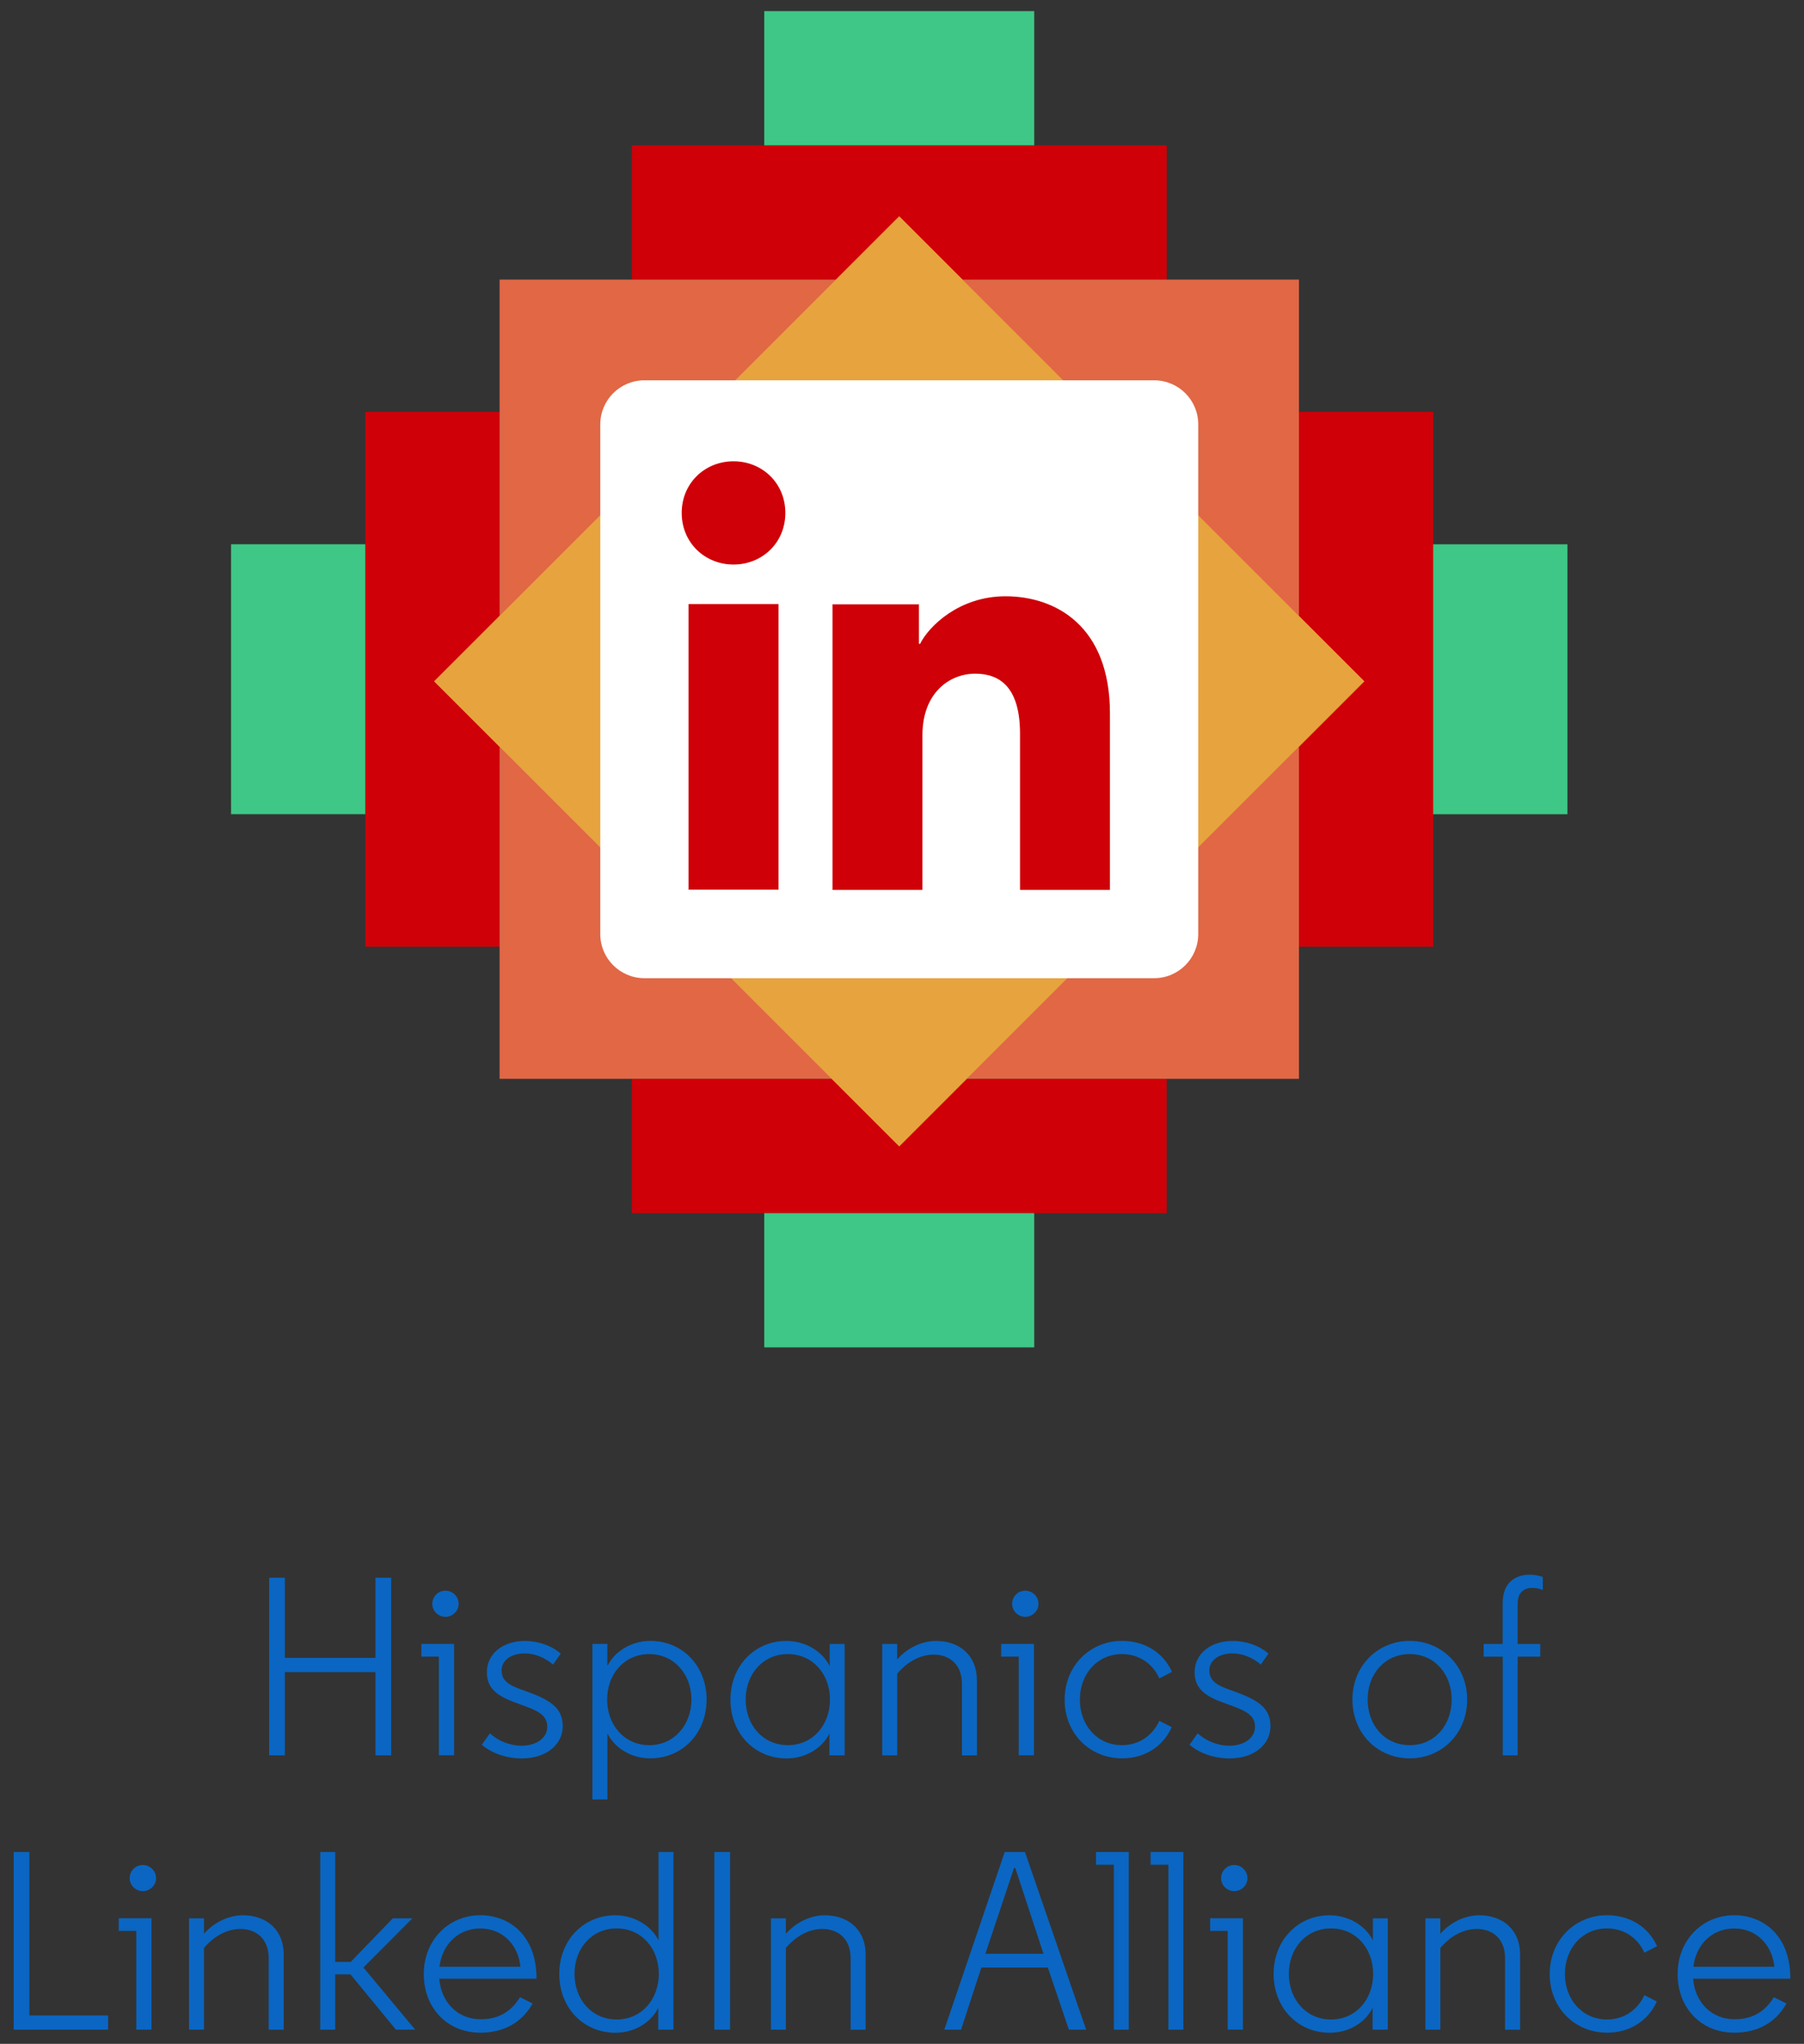<?xml version="1.0" encoding="utf-8"?>
<!-- Generator: Adobe Illustrator 24.1.0, SVG Export Plug-In . SVG Version: 6.00 Build 0)  -->
<svg version="1.1" id="Layer_1" xmlns="http://www.w3.org/2000/svg" xmlns:xlink="http://www.w3.org/1999/xlink" x="0px" y="0px"
	 viewBox="0 0 3283 3720" style="enable-background:new 0 0 3283 3720;" xml:space="preserve">
<rect x="0" y="0" width="3283" height="3720" fill="#333333" stroke="none"/>
<style type="text/css">
	.st0{fill:#0A66C2;}
	.st1{fill:#CF0007;}
	.st2{fill:#3EC786;}
	.st3{fill:#E7A33E;}
	.st4{fill:#E16745;}
	.st5{fill:#FFFFFF;}
</style>
<g>
	<g>
		<g>
			<path class="st0" d="M683.3,3194.9v-151.5H518.4v151.5h-28.6v-323.3h28.6v145.9h164.9v-145.9h28.6v323.3H683.3z"/>
			<path class="st0" d="M798.7,3015.2h-31.9v-23.1h59.6v202.7h-27.7V3015.2z M786.7,2919.2c0-13.4,10.6-24,24-24
				c12.9,0,24,10.6,24,24c0,12.9-11.1,23.6-24,23.6C797.3,2942.7,786.7,2932.1,786.7,2919.2z"/>
			<path class="st0" d="M995.9,3143.2c0-18.5-12-27.2-37.9-36.9l-24.9-9.2c-33.7-12.9-47.1-28.2-47.1-53.6
				c0-32.3,27.7-56.8,69.3-56.8c24,0,48.5,8.3,65.1,23.1l-13.9,19.9c-13.9-12-32.3-20.3-51.7-20.3c-24.9,0-42,12.9-42,30.9
				c0,12.5,5.5,23.1,29.1,32.3l28.6,10.6c37.4,14.8,53.6,30,53.6,59.1c0,29.6-25.9,58.2-74.8,58.2c-27.2,0-54.5-9.2-72.5-24.9
				l14.8-20.8c15.2,14.3,37.4,22.6,57.3,22.6C977.9,3177.3,995.9,3162.1,995.9,3143.2z"/>
			<path class="st0" d="M1105.3,3275.2h-27.2v-283.1h27.2v40.2c12.9-26.3,43.4-45.7,78.5-45.7c57.7,0,102.1,45.3,102.1,106.7
				c0,62.3-44.8,107.1-102.5,107.1c-35.1,0-64.7-18.9-78-45.3V3275.2z M1104.9,3093.3c0,46.6,31.4,83.1,76.7,83.1
				c44.8,0,76.7-36.5,76.7-83.1c0-46.2-31.9-82.7-76.7-82.7C1136.3,3010.6,1104.9,3047.1,1104.9,3093.3z"/>
			<path class="st0" d="M1509.4,3155.2c-12.9,26.3-42.5,45.3-78,45.3c-57.7,0-102.1-44.8-102.1-107.1c0-61.4,44.3-106.7,101.6-106.7
				c35.6,0,66,19.4,79,45.7v-40.2h27.2v202.7h-27.7V3155.2z M1357,3093.3c0,46.6,31.4,83.1,76.7,83.1s76.7-36.5,76.7-83.1
				c0-46.2-31.4-82.7-76.7-82.7S1357,3047.1,1357,3093.3z"/>
			<path class="st0" d="M1632.7,3194.9h-27.2v-202.7h27.2v28.2c18.5-21.2,45.3-33.7,70.7-33.7c44.3,0,74.4,27.7,74.4,71.1v137.2
				h-27.2v-129.8c0-37.4-24.5-53.6-51.3-53.6c-25.4,0-49,13.9-66.5,34.6V3194.9z"/>
			<path class="st0" d="M1853.9,3015.2h-31.9v-23.1h59.6v202.7h-27.7V3015.2z M1841.9,2919.2c0-13.4,10.6-24,24-24
				c12.9,0,24,10.6,24,24c0,12.9-11.1,23.6-24,23.6C1852.5,2942.7,1841.9,2932.1,1841.9,2919.2z"/>
			<path class="st0" d="M2041.9,3176.4c31.4,0,55.9-18,67.9-44.3l22.6,11.5c-15.7,35.1-49,56.8-90.5,56.8
				c-58.2,0-104.4-44.8-104.4-106.7c0-61.9,46.2-107.1,104.4-107.1c41.1,0,74.8,20.8,91,56.3l-23.1,12
				c-11.5-26.3-36.5-44.3-67.9-44.3c-45.3,0-76.7,36.5-76.7,83.1C1965.2,3139.9,1996.6,3176.4,2041.9,3176.4z"/>
			<path class="st0" d="M2283.9,3143.2c0-18.5-12-27.2-37.9-36.9l-24.9-9.2c-33.7-12.9-47.1-28.2-47.1-53.6
				c0-32.3,27.7-56.8,69.3-56.8c24,0,48.5,8.3,65.1,23.1l-13.9,19.9c-13.9-12-32.3-20.3-51.7-20.3c-24.9,0-42,12.9-42,30.9
				c0,12.5,5.5,23.1,29.1,32.3l28.6,10.6c37.4,14.8,53.6,30,53.6,59.1c0,29.6-25.9,58.2-74.8,58.2c-27.2,0-54.5-9.2-72.5-24.9
				l14.8-20.8c15.2,14.3,37.4,22.6,57.3,22.6C2265.9,3177.3,2283.9,3162.1,2283.9,3143.2z"/>
			<path class="st0" d="M2565.6,2986.6c57.7,0,104.4,45.3,104.4,106.7c0,62.3-46.6,107.1-104.4,107.1
				c-58.2,0-104.4-44.8-104.4-107.1C2461.2,3031.9,2507.4,2986.6,2565.6,2986.6z M2565.6,3010.6c-45.7,0-76.7,36.5-76.7,82.7
				c0,46.6,30.9,83.1,76.7,83.1c45.3,0,76.2-36.5,76.2-83.1C2641.8,3047.1,2610.8,3010.6,2565.6,3010.6z"/>
			<path class="st0" d="M2734.6,2917.8c0-40.2,26.3-51.7,49.4-51.7c8.8,0,17.1,1.8,23.6,4.2v23.6c-6.5-2.8-12.9-3.7-19.4-3.7
				c-15.7,0-26.3,9.2-26.3,28.6v73.4h41.1v23.1h-41.1v179.6h-27.2v-179.6H2700v-23.1h34.6V2917.8z"/>
			<path class="st0" d="M24.9,3694.2v-323.3h28.6v297.4h143.2v25.9H24.9z"/>
			<path class="st0" d="M248,3514.5h-31.9v-23.1h59.6v202.7H248V3514.5z M236,3418.5c0-13.4,10.6-24,24-24c12.9,0,24,10.6,24,24
				c0,12.9-11.1,23.6-24,23.6C246.6,3442,236,3431.4,236,3418.5z"/>
			<path class="st0" d="M371.3,3694.2H344v-202.7h27.2v28.2c18.5-21.2,45.3-33.7,70.7-33.7c44.3,0,74.4,27.7,74.4,71.1v137.2H489
				v-129.8c0-37.4-24.5-53.6-51.3-53.6c-25.4,0-49,13.9-66.5,34.6V3694.2z"/>
			<path class="st0" d="M610,3570.9h28.2l76.7-79.4h35.6l-89.1,89.6l94.2,113.1h-35.1l-82.7-100.7H610v100.7h-27.2v-323.3H610
				V3570.9z"/>
			<path class="st0" d="M969.3,3646.6c-21.7,38.3-56.8,53.1-95.1,53.1c-60,0-103-44.8-103-106.7c0-61.9,45.3-107.1,103-107.1
				c54,0,102.1,38.3,102.1,114.1v1.4H799.4c3.2,42,32.8,73.9,75.3,73.9c28.6,0,53.6-10.6,71.6-40.2L969.3,3646.6z M799.8,3579.7
				h147.3c-3.7-39.3-32.3-69.7-73-69.7S804.5,3539.9,799.8,3579.7z"/>
			<path class="st0" d="M1198.4,3370.9h27.2v323.3h-27.7v-39.7c-12.9,26.3-42.5,45.3-78,45.3c-57.7,0-102.1-44.8-102.1-107.1
				c0-61.4,44.3-106.7,101.6-106.7c35.6,0,66,19.4,79,45.7V3370.9z M1045.5,3592.6c0,46.6,31.4,83.1,76.7,83.1s76.7-36.5,76.7-83.1
				c0-46.2-31.4-82.7-76.7-82.7S1045.5,3546.4,1045.5,3592.6z"/>
			<path class="st0" d="M1300,3370.9h28.6v323.3H1300V3370.9z"/>
			<path class="st0" d="M1430.2,3694.2H1403v-202.7h27.2v28.2c18.5-21.2,45.3-33.7,70.7-33.7c44.3,0,74.4,27.7,74.4,71.1v137.2H1548
				v-129.8c0-37.4-24.5-53.6-51.3-53.6c-25.4,0-49,13.9-66.5,34.6V3694.2z"/>
			<path class="st0" d="M1976.6,3694.2h-31.4l-38.3-113.1h-121l-36.9,113.1h-30.5l109.9-323.3h36.9L1976.6,3694.2z M1847.7,3400
				h-2.3l-52.2,156.1H1899L1847.7,3400z"/>
			<path class="st0" d="M2026.9,3394h-32.3v-23.1h59.6v323.3h-27.2V3394z"/>
			<path class="st0" d="M2126.2,3394h-32.3v-23.1h59.6v323.3h-27.2V3394z"/>
			<path class="st0" d="M2234.2,3514.5h-31.9v-23.1h59.6v202.7h-27.7V3514.5z M2222.2,3418.5c0-13.4,10.6-24,24-24
				c12.9,0,24,10.6,24,24c0,12.9-11.1,23.6-24,23.6C2232.9,3442,2222.2,3431.4,2222.2,3418.5z"/>
			<path class="st0" d="M2497.9,3654.5c-12.9,26.3-42.5,45.3-78,45.3c-57.7,0-102.1-44.8-102.1-107.1c0-61.4,44.3-106.7,101.6-106.7
				c35.6,0,66,19.4,79,45.7v-40.2h27.2v202.7h-27.7V3654.5z M2345.5,3592.6c0,46.6,31.4,83.1,76.7,83.1s76.7-36.5,76.7-83.1
				c0-46.2-31.4-82.7-76.7-82.7S2345.5,3546.4,2345.5,3592.6z"/>
			<path class="st0" d="M2621.2,3694.2H2594v-202.7h27.2v28.2c18.5-21.2,45.3-33.7,70.7-33.7c44.3,0,74.4,27.7,74.4,71.1v137.2H2739
				v-129.8c0-37.4-24.5-53.6-51.3-53.6c-25.4,0-49,13.9-66.5,34.6V3694.2z"/>
			<path class="st0" d="M2924.6,3675.7c31.4,0,55.9-18,67.9-44.3l22.6,11.5c-15.7,35.1-49,56.8-90.5,56.8
				c-58.2,0-104.4-44.8-104.4-106.7c0-61.9,46.2-107.1,104.4-107.1c41.1,0,74.8,20.8,91,56.3l-23.1,12
				c-11.5-26.3-36.5-44.3-67.9-44.3c-45.3,0-76.7,36.5-76.7,83.1C2848,3639.2,2879.4,3675.7,2924.6,3675.7z"/>
			<path class="st0" d="M3251.1,3646.6c-21.7,38.3-56.8,53.1-95.1,53.1c-60,0-103-44.8-103-106.7c0-61.9,45.3-107.1,103-107.1
				c54,0,102.1,38.3,102.1,114.1v1.4h-176.9c3.2,42,32.8,73.9,75.3,73.9c28.6,0,53.6-10.6,71.6-40.2L3251.1,3646.6z M3081.7,3579.7
				H3229c-3.7-39.3-32.3-69.7-73-69.7S3086.3,3539.9,3081.7,3579.7z"/>
		</g>
	</g>
	<g>
		<g>
			<g>
				<g>
					<rect x="664.8" y="749.6" class="st1" width="244.3" height="973.4"/>
				</g>
				<g>
					<rect x="420.5" y="990.6" class="st2" width="244.3" height="491.3"/>
				</g>
			</g>
			<g>
				<g>
					
						<rect x="2363.9" y="749.6" transform="matrix(-1 -1.224647e-16 1.224647e-16 -1 4972.08 2472.597)" class="st1" width="244.3" height="973.4"/>
				</g>
				<g>
					
						<rect x="2608.2" y="990.6" transform="matrix(-1 -1.224647e-16 1.224647e-16 -1 5460.724 2472.597)" class="st2" width="244.3" height="491.3"/>
				</g>
			</g>
		</g>
		<g>
			<g>
				<g>
					
						<rect x="1514.3" y="1599.1" transform="matrix(6.123234e-17 -1 1 6.123234e-17 -449.346 3722.339)" class="st1" width="244.3" height="973.4"/>
				</g>
				<g>
					
						<rect x="1514.3" y="2084.5" transform="matrix(6.123234e-17 -1 1 6.123234e-17 -693.668 3966.661)" class="st2" width="244.3" height="491.3"/>
				</g>
			</g>
			<g>
				<g>
					
						<rect x="1514.3" y="-100" transform="matrix(-1.836970e-16 1 -1 -1.836970e-16 2023.251 -1249.741)" class="st1" width="244.3" height="973.4"/>
				</g>
				<g>
					
						<rect x="1514.3" y="-103.2" transform="matrix(-1.836970e-16 1 -1 -1.836970e-16 1778.929 -1494.063)" class="st2" width="244.3" height="491.3"/>
				</g>
			</g>
		</g>
		
			<rect x="1038" y="641.9" transform="matrix(0.707 0.707 -0.707 0.707 1356.398 -793.88)" class="st3" width="1197" height="1197"/>
		<rect x="909.2" y="508.9" class="st4" width="1454.7" height="1454.7"/>
		
			<rect x="1038" y="641.9" transform="matrix(0.707 0.707 -0.707 0.707 1356.398 -793.88)" class="st3" width="1197" height="1197"/>
	</g>
	<g>
		<path class="st1" d="M1172.7,1743.6c-24,0-43.4-19.5-43.4-43.5V772.5c0-24,19.5-43.4,43.4-43.4h927.6c24,0,43.4,19.5,43.4,43.4
			v927.6c0,24-19.5,43.5-43.4,43.5H1172.7z"/>
		<path class="st5" d="M2100.3,692.2h-927.6c-44.4,0-80.3,36-80.3,80.3v927.6c0,44.4,36,80.3,80.3,80.3h927.6
			c44.4,0,80.3-36,80.3-80.3V772.5C2180.7,728.1,2144.7,692.2,2100.3,692.2z M1416.7,1619.3h-163.6v-519.8h163.6V1619.3z
			 M1334.9,1027.5c-52.1,0-94.3-39.7-94.3-93.9c0-54.3,42.2-94,94.3-94c52.1,0,94.3,39.7,94.3,94
			C1429.2,987.9,1387,1027.5,1334.9,1027.5z M2019.9,1619.7h-163.6v-283.9c0-83.8-35.6-109.6-81.5-109.6
			c-48.5,0-96.1,36.5-96.1,111.7v281.8H1515v-519.8h157.3v72h2.1c15.8-32,71.1-86.6,155.5-86.6c91.3,0,190,54.2,190,212.9V1619.7z"
			/>
	</g>
</g>
</svg>
